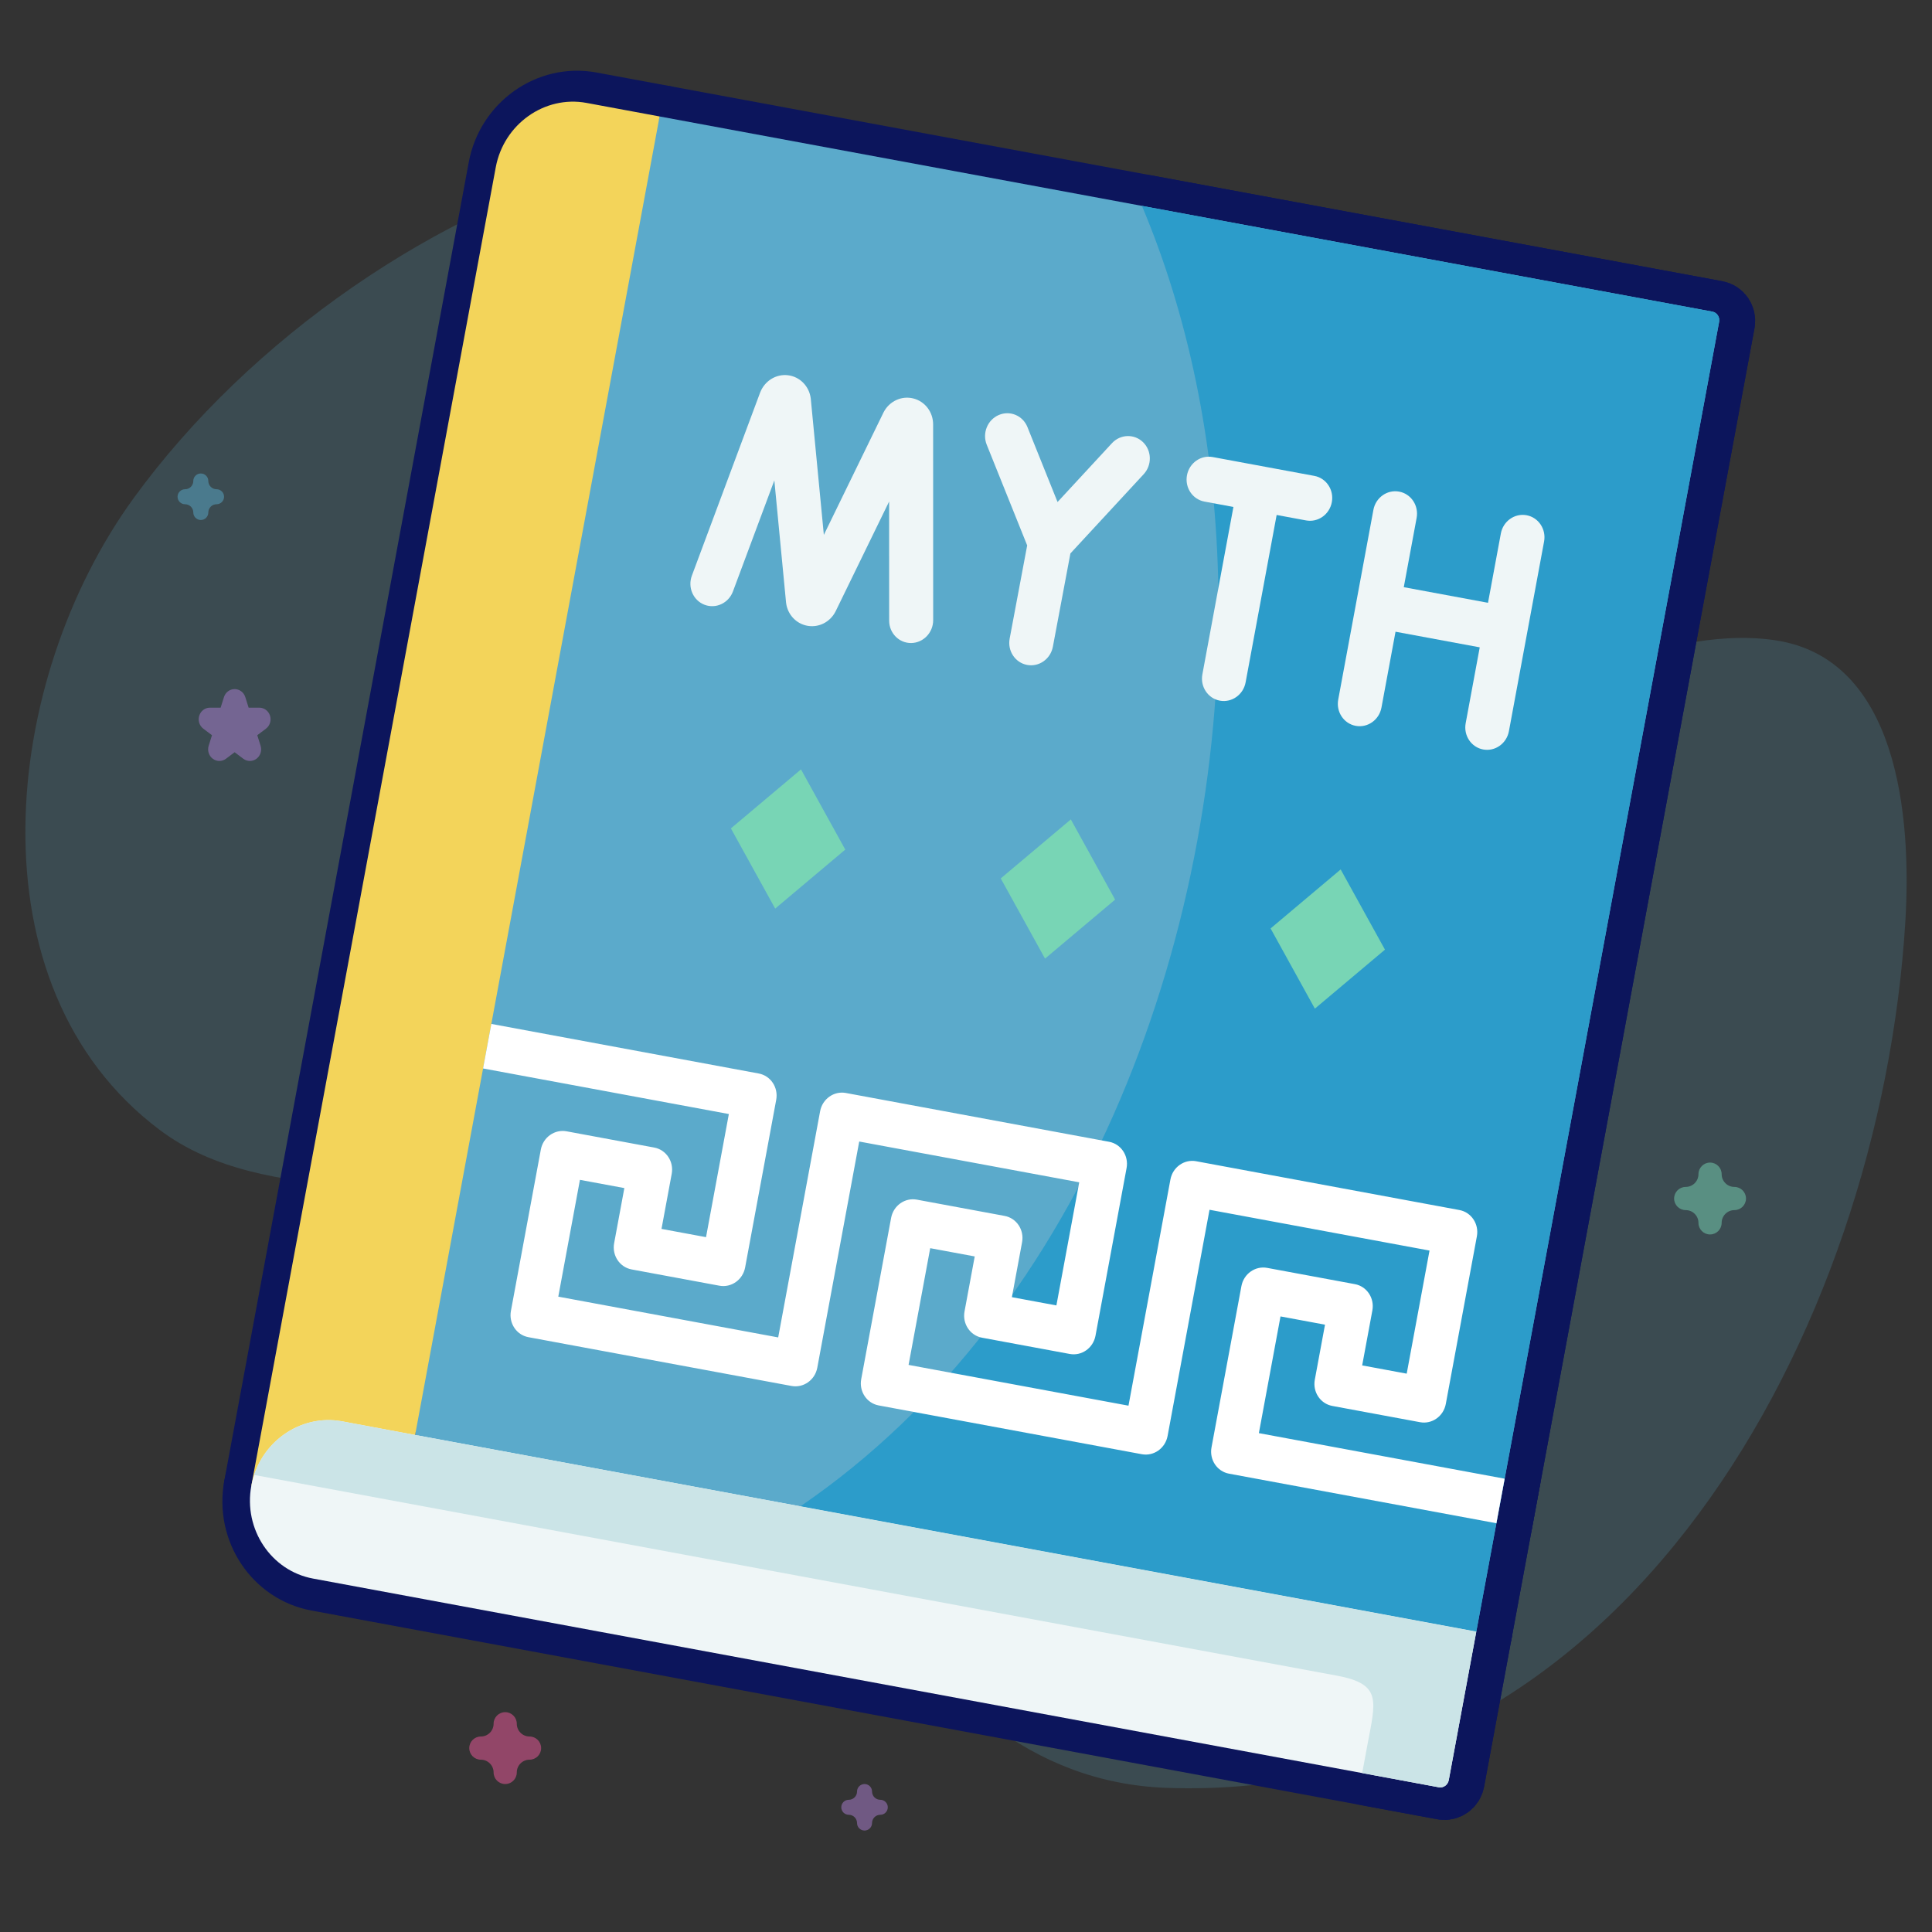 <svg width="457" height="457" viewBox="0 0 457 457" fill="none" xmlns="http://www.w3.org/2000/svg">
<rect x="0" y="0" width="457" height="457" fill="#333333" stroke="none"/>
<path d="M31.68 117.743C86.657 42.24 209.248 -4.99 258.491 73.264C273.545 97.187 253.049 132.249 269.485 155.147C309.136 210.387 371.97 144.101 420.054 151.47C448.853 155.883 452.233 192.905 450.693 218.036C444.775 314.685 384.372 426.789 275.924 422.902C243.525 421.74 220.913 400.137 204.758 373.645C185.689 342.375 164.211 307.264 130.451 290.505C101.666 276.217 63.375 286.556 37.724 267.236C-7.355 233.283 0.228 160.935 31.68 117.743Z" fill="#5BAACB" fill-opacity="0.2"/>
<path opacity="0.5" d="M117.039 350C117.716 350 118.393 349.794 118.968 349.382L121.501 347.569L124.033 349.382C125.183 350.205 126.74 350.206 127.89 349.382C129.04 348.559 129.522 347.099 129.082 345.767L128.115 342.833L130.647 341.019C131.797 340.196 132.279 338.736 131.839 337.404C131.399 336.071 130.14 335.169 128.719 335.169H125.588L124.62 332.235C124.181 330.902 122.921 330 121.5 330C120.078 330 118.818 330.902 118.379 332.235L117.412 335.169H114.281C112.86 335.169 111.6 336.071 111.161 337.404C110.722 338.736 111.203 340.196 112.352 341.019L114.885 342.833L113.918 345.767C113.479 347.099 113.96 348.559 115.109 349.382C115.686 349.794 116.363 350 117.039 350Z" fill="#78D5B5"/>
<path opacity="0.5" d="M51.889 180C52.437 180 52.984 179.825 53.45 179.475L55.5 177.933L57.55 179.475C58.482 180.174 59.742 180.175 60.673 179.475C61.604 178.775 61.994 177.534 61.638 176.402L60.855 173.908L62.905 172.366C63.836 171.666 64.226 170.426 63.87 169.293C63.514 168.161 62.494 167.394 61.344 167.394H58.809L58.026 164.899C57.671 163.767 56.651 163 55.5 163C54.349 163 53.329 163.767 52.974 164.899L52.191 167.394H49.656C48.505 167.394 47.486 168.161 47.13 169.293C46.775 170.426 47.164 171.666 48.095 172.366L50.145 173.908L49.362 176.402C49.007 177.534 49.396 178.775 50.327 179.475C50.793 179.825 51.341 180 51.889 180Z" fill="#AF81D5"/>
<path opacity="0.5" d="M119.5 422C121.014 422 122.242 420.772 122.242 419.258C122.242 417.595 123.595 416.242 125.258 416.242C126.772 416.242 128 415.014 128 413.5C128 411.986 126.772 410.758 125.258 410.758C123.595 410.758 122.242 409.405 122.242 407.742C122.242 406.228 121.014 405 119.5 405C117.986 405 116.758 406.228 116.758 407.742C116.758 409.405 115.405 410.758 113.742 410.758C112.228 410.758 111 411.986 111 413.5C111 415.014 112.228 416.242 113.742 416.242C115.405 416.242 116.758 417.595 116.758 419.258C116.758 420.772 117.985 422 119.5 422Z" fill="#F35A9E"/>
<path opacity="0.5" d="M319.5 100C322.083 100 324.177 97.906 324.177 95.323C324.177 92.485 326.485 90.177 329.323 90.177C331.905 90.177 334 88.083 334 85.5C334 82.917 331.905 80.823 329.323 80.823C326.485 80.823 324.177 78.515 324.177 75.677C324.177 73.094 322.083 71 319.5 71C316.917 71 314.823 73.094 314.823 75.677C314.823 78.515 312.515 80.823 309.677 80.823C307.095 80.823 305 82.917 305 85.5C305 88.083 307.095 90.177 309.677 90.177C312.515 90.177 314.823 92.485 314.823 95.323C314.823 97.906 316.916 100 319.5 100Z" fill="#78D5B5"/>
<path opacity="0.5" d="M82.5 367C83.48 367 84.274 366.206 84.274 365.226C84.274 364.15 85.15 363.274 86.226 363.274C87.206 363.274 88 362.48 88 361.5C88 360.52 87.206 359.726 86.226 359.726C85.15 359.726 84.274 358.85 84.274 357.774C84.274 356.794 83.48 356 82.5 356C81.52 356 80.726 356.794 80.726 357.774C80.726 358.85 79.85 359.726 78.774 359.726C77.794 359.726 77 360.52 77 361.5C77 362.48 77.794 363.274 78.774 363.274C79.85 363.274 80.726 364.15 80.726 365.226C80.726 366.206 81.52 367 82.5 367Z" fill="#5BAACB"/>
<path opacity="0.5" d="M401.5 111C402.48 111 403.274 110.206 403.274 109.226C403.274 108.15 404.15 107.274 405.226 107.274C406.206 107.274 407 106.48 407 105.5C407 104.52 406.206 103.726 405.226 103.726C404.15 103.726 403.274 102.85 403.274 101.774C403.274 100.794 402.48 100 401.5 100C400.52 100 399.726 100.794 399.726 101.774C399.726 102.85 398.85 103.726 397.774 103.726C396.794 103.726 396 104.52 396 105.5C396 106.48 396.794 107.274 397.774 107.274C398.85 107.274 399.726 108.15 399.726 109.226C399.726 110.206 400.52 111 401.5 111Z" fill="#AF81D5"/>
<path opacity="0.5" d="M204.5 433C205.48 433 206.274 432.206 206.274 431.226C206.274 430.15 207.15 429.274 208.226 429.274C209.206 429.274 210 428.48 210 427.5C210 426.52 209.206 425.726 208.226 425.726C207.15 425.726 206.274 424.85 206.274 423.774C206.274 422.794 205.48 422 204.5 422C203.52 422 202.726 422.794 202.726 423.774C202.726 424.85 201.85 425.726 200.774 425.726C199.794 425.726 199 426.52 199 427.5C199 428.48 199.794 429.274 200.774 429.274C201.85 429.274 202.726 430.15 202.726 431.226C202.726 432.206 203.52 433 204.5 433Z" fill="#AF81D5"/>
<path opacity="0.5" d="M47.5 123C48.48 123 49.274 122.206 49.274 121.226C49.274 120.15 50.15 119.274 51.226 119.274C52.206 119.274 53 118.48 53 117.5C53 116.52 52.206 115.726 51.226 115.726C50.15 115.726 49.274 114.85 49.274 113.774C49.274 112.794 48.48 112 47.5 112C46.52 112 45.726 112.794 45.726 113.774C45.726 114.85 44.85 115.726 43.774 115.726C42.794 115.726 42 116.52 42 117.5C42 118.48 42.794 119.274 43.774 119.274C44.85 119.274 45.726 120.15 45.726 121.226C45.726 122.206 46.52 123 47.5 123Z" fill="#5BAACB"/>
<path opacity="0.5" d="M404.5 292C406.014 292 407.242 290.772 407.242 289.258C407.242 287.595 408.595 286.242 410.258 286.242C411.772 286.242 413 285.014 413 283.5C413 281.986 411.772 280.758 410.258 280.758C408.595 280.758 407.242 279.405 407.242 277.742C407.242 276.228 406.014 275 404.5 275C402.986 275 401.758 276.228 401.758 277.742C401.758 279.405 400.405 280.758 398.742 280.758C397.228 280.758 396 281.986 396 283.5C396 285.014 397.228 286.242 398.742 286.242C400.405 286.242 401.758 287.595 401.758 289.258C401.758 290.772 402.985 292 404.5 292Z" fill="#78D5B5"/>
<path fill-rule="evenodd" clip-rule="evenodd" d="M108.708 189.673L99.18 339.612L238.517 379.961L350.191 386.126L355.919 355.228L407.631 76.293C407.838 75.178 407.118 74.097 406.037 73.897L157 27.728L108.708 189.673Z" fill="#0C155C" stroke="#0C155C" stroke-width="15" stroke-linejoin="round"/>
<path fill-rule="evenodd" clip-rule="evenodd" d="M116.228 247.655L157 27.728L139.724 24.525C129.81 22.687 120.144 29.544 118.251 39.757L60.431 351.641L99.18 339.612L116.228 247.655Z" fill="#0C155C" stroke="#0C155C" stroke-width="15" stroke-linejoin="round"/>
<path fill-rule="evenodd" clip-rule="evenodd" d="M350.19 386.126L99.18 339.612L81.908 336.389C71.995 334.551 62.324 341.428 60.431 351.641C58.534 361.874 65.1 371.74 75.013 373.578L326.136 420.134L341.325 422.95C342.407 423.15 343.466 422.399 343.676 421.264L350.19 386.126Z" fill="#0C155C" stroke="#0C155C" stroke-width="15" stroke-linejoin="round"/>
<path fill-rule="evenodd" clip-rule="evenodd" d="M407.634 76.292L350.193 386.127L190.318 356.488C258.053 310.254 291.374 219.376 289.11 136.38C288.24 104.407 281.932 74.528 271.095 48.88L406.033 73.896C407.117 74.097 407.841 75.175 407.634 76.292Z" fill="#0C155C" stroke="#0C155C" stroke-width="15" stroke-linejoin="round"/>
<path d="M298.759 339.18L303.878 311.572L314.404 313.523L311.992 326.53C311.452 329.445 313.307 332.222 316.129 332.745L336.888 336.594C339.71 337.117 342.437 335.189 342.978 332.275L350.329 292.622C350.868 289.714 349.015 286.93 346.192 286.407L283.943 274.866C283.938 274.865 283.932 274.863 283.927 274.862C281.102 274.339 278.377 276.273 277.837 279.182L267.918 332.684L215.9 323.04L221.019 295.431L231.547 297.382L229.135 310.39C228.596 313.3 230.447 316.082 233.272 316.605L254.026 320.453C256.851 320.976 259.576 319.043 260.116 316.134L267.468 276.477C268.007 273.567 266.156 270.785 263.331 270.262L201.089 258.722C201.082 258.721 201.075 258.718 201.066 258.717C198.244 258.194 195.516 260.129 194.977 263.036L185.058 316.539L133.041 306.895L138.163 279.266L148.669 281.214L146.254 294.242C145.714 297.15 147.568 299.934 150.39 300.457L171.149 304.305C173.972 304.829 176.7 302.894 177.239 299.986L184.591 260.327C185.13 257.419 183.277 254.635 180.455 254.111L117.2 242.383L115.247 252.918L173.389 263.699L167.989 292.823L157.456 290.871L159.871 277.842C160.41 274.935 158.564 272.152 155.735 271.627L135.003 267.784C132.181 267.261 129.453 269.196 128.913 272.103L121.838 310.267C121.299 313.175 123.152 315.959 125.975 316.482L188.218 328.021C191.04 328.545 193.769 326.61 194.308 323.702L204.226 270.201L256.265 279.849L250.866 308.971L240.338 307.019L242.749 294.011C243.289 291.101 241.437 288.32 238.613 287.796L217.858 283.948C215.035 283.425 212.308 285.359 211.769 288.268L204.697 326.412C204.158 329.322 206.01 332.103 208.834 332.627L271.078 344.166C273.903 344.69 276.629 342.756 277.168 339.847L287.087 286.346L339.126 295.994L333.728 325.112L323.195 323.159L325.606 310.152C326.145 307.244 324.299 304.461 321.47 303.937L300.718 300.09C297.895 299.566 295.167 301.502 294.628 304.409L287.557 342.552C287.016 345.466 288.871 348.244 291.693 348.767L354.945 360.493L356.898 349.958L298.759 339.18Z" fill="#0C155C" stroke="#0C155C" stroke-width="15" stroke-linejoin="round"/>
<path d="M221.707 100.596C221.714 97.655 219.783 95.12 217.011 94.43C214.244 93.739 211.357 95.076 210.005 97.682C209.983 97.722 209.963 97.764 209.942 97.806L195.857 126.706L192.776 94.576C192.77 94.513 192.763 94.453 192.755 94.391C192.379 91.507 190.154 89.267 187.346 88.94C184.539 88.615 181.849 90.28 180.783 93.048L164.64 136.348C163.608 139.117 164.945 142.199 167.628 143.232C170.308 144.263 173.324 142.855 174.355 140.086L184.148 113.818L186.912 142.637C186.919 142.711 186.928 142.784 186.937 142.857C187.309 145.576 189.316 147.713 191.942 148.2L192.021 148.215C194.681 148.672 197.324 147.327 198.598 144.868C198.619 144.828 198.639 144.788 198.658 144.748L211.3 118.808L211.308 146.992C211.309 149.948 213.638 152.314 216.515 152.285C219.39 152.253 221.719 149.831 221.719 146.875L221.707 100.596Z" fill="#0C155C" stroke="#0C155C" stroke-width="15" stroke-linejoin="round"/>
<path d="M362.087 122.058C359.262 121.534 356.537 123.468 355.997 126.377L352.958 142.77L333.038 139.076L336.077 122.684C336.616 119.774 334.765 116.993 331.94 116.469C329.116 115.945 326.39 117.879 325.851 120.788L317.532 165.661C316.992 168.571 318.844 171.353 321.668 171.876C324.493 172.4 327.218 170.466 327.758 167.557L331.085 149.611L351.005 153.305L347.678 171.25C347.139 174.16 348.99 176.942 351.815 177.465C354.639 177.989 357.365 176.055 357.904 173.146L366.224 128.273C366.763 125.364 364.911 122.581 362.087 122.058Z" fill="#0C155C" stroke="#0C155C" stroke-width="15" stroke-linejoin="round"/>
<path d="M271.368 104.781C269.294 102.758 266 102.861 264.008 105.015L251.138 118.932L244.013 101.195C242.919 98.472 239.877 97.202 237.219 98.355C234.56 99.508 233.291 102.65 234.384 105.37L243.954 129.193L239.811 151.239C239.265 154.147 241.11 156.934 243.933 157.465L243.946 157.467C246.764 157.99 249.487 156.064 250.033 153.161L254.179 131.095L271.517 112.346C273.508 110.193 273.442 106.806 271.368 104.781Z" fill="#0C155C" stroke="#0C155C" stroke-width="15" stroke-linejoin="round"/>
<path d="M311.882 112.75L287.842 108.294C285.018 107.77 282.292 109.704 281.753 112.613C281.213 115.523 283.065 118.304 285.889 118.828L292.738 120.098L285.395 159.703C284.856 162.613 286.707 165.395 289.532 165.919C292.356 166.442 295.082 164.508 295.622 161.599L302.964 121.994L309.929 123.285C312.753 123.809 315.479 121.875 316.018 118.966C316.558 116.056 314.705 113.274 311.882 112.75Z" fill="#0C155C" stroke="#0C155C" stroke-width="15" stroke-linejoin="round"/>
<path fill-rule="evenodd" clip-rule="evenodd" d="M190.452 182.176L173.873 196.132L184.347 215.104L200.927 201.147L190.452 182.176Z" fill="#0C155C" stroke="#0C155C" stroke-width="15" stroke-linejoin="round"/>
<path fill-rule="evenodd" clip-rule="evenodd" d="M237.702 207.965L248.177 226.937L264.756 212.981L254.282 194.009L237.702 207.965Z" fill="#0C155C" stroke="#0C155C" stroke-width="15" stroke-linejoin="round"/>
<path fill-rule="evenodd" clip-rule="evenodd" d="M301.531 219.798L312.006 238.77L328.585 224.814L318.11 205.842L301.531 219.798Z" fill="#0C155C" stroke="#0C155C" stroke-width="15" stroke-linejoin="round"/>
<path fill-rule="evenodd" clip-rule="evenodd" d="M76.103 351.849L167.257 368.748L317.273 396.559C328.018 398.551 326.339 402.647 324.412 413.039L323.198 419.589L326.136 420.133L341.325 422.949C342.407 423.15 343.466 422.399 343.676 421.264L350.19 386.125L190.319 356.487L99.18 339.612L81.908 336.389C72.845 334.709 63.993 340.296 61.088 349.065L65.861 349.95L76.103 351.849Z" fill="#0C155C" stroke="#0C155C" stroke-width="15" stroke-linejoin="round"/>
<path fill-rule="evenodd" clip-rule="evenodd" d="M107.724 189.49L98.197 339.429L237.534 379.779L349.208 385.943L354.936 355.045L406.648 76.111C406.854 74.996 406.135 73.915 405.053 73.714L156.017 27.546L107.724 189.49Z" fill="#5BAACB"/>
<path fill-rule="evenodd" clip-rule="evenodd" d="M115.245 247.472L156.017 27.545L138.741 24.343C128.827 22.505 119.161 29.362 117.267 39.575L59.447 351.459L98.197 339.429L115.245 247.472Z" fill="#F3D45A"/>
<path fill-rule="evenodd" clip-rule="evenodd" d="M349.207 385.944L98.197 339.429L80.925 336.207C71.011 334.369 61.341 341.245 59.447 351.459C57.55 361.692 64.116 371.558 74.03 373.396L325.152 419.951L340.342 422.767C341.423 422.968 342.482 422.217 342.693 421.082L349.207 385.944Z" fill="#EFF6F7"/>
<path fill-rule="evenodd" clip-rule="evenodd" d="M406.65 76.11L349.21 385.945L189.334 356.306C257.07 310.071 290.39 219.193 288.127 136.198C287.256 104.224 280.948 74.346 270.112 48.697L405.049 73.713C406.133 73.915 406.857 74.993 406.65 76.11Z" fill="#2C9CCA"/>
<path d="M297.776 338.997L302.894 311.389L313.42 313.341L311.009 326.348C310.469 329.262 312.323 332.04 315.146 332.563L335.905 336.411C338.727 336.935 341.454 335.007 341.994 332.092L349.345 292.439C349.885 289.532 348.031 286.747 345.209 286.224L282.96 274.684C282.954 274.683 282.949 274.681 282.943 274.68C280.119 274.156 277.393 276.09 276.854 278.999L266.935 332.501L214.917 322.857L220.035 295.248L230.563 297.2L228.152 310.208C227.612 313.117 229.464 315.899 232.288 316.423L253.043 320.27C255.867 320.794 258.593 318.86 259.132 315.951L266.484 276.294C267.024 273.385 265.172 270.603 262.348 270.079L200.106 258.54C200.098 258.539 200.091 258.536 200.083 258.534C197.261 258.011 194.532 259.947 193.993 262.854L184.075 316.356L132.058 306.713L137.18 279.084L147.685 281.031L145.27 294.06C144.731 296.967 146.584 299.751 149.407 300.275L170.166 304.123C172.988 304.646 175.716 302.712 176.255 299.804L183.608 260.144C184.147 257.237 182.294 254.452 179.471 253.929L116.217 242.2L114.264 252.735L172.405 263.516L167.006 292.641L156.473 290.688L158.888 277.66C159.427 274.752 157.581 271.97 154.751 271.445L134.02 267.602C131.197 267.078 128.469 269.013 127.93 271.921L120.855 310.085C120.316 312.992 122.169 315.777 124.991 316.3L187.235 327.839C190.057 328.362 192.785 326.428 193.324 323.52L203.243 270.019L255.282 279.666L249.883 308.788L239.354 306.836L241.766 293.829C242.305 290.919 240.454 288.137 237.629 287.614L216.875 283.766C214.051 283.243 211.325 285.176 210.786 288.085L203.714 326.229C203.175 329.139 205.027 331.921 207.851 332.445L270.095 343.984C272.92 344.508 275.645 342.574 276.185 339.665L286.103 286.164L338.143 295.811L332.745 324.929L322.212 322.977L324.623 309.97C325.162 307.062 323.316 304.279 320.486 303.754L299.734 299.907C296.912 299.384 294.183 301.319 293.645 304.226L286.573 342.369C286.033 345.284 287.887 348.061 290.71 348.584L353.962 360.311L355.915 349.776L297.776 338.997Z" fill="white"/>
<path d="M220.724 100.414C220.731 97.473 218.8 94.937 216.028 94.248C213.261 93.556 210.374 94.894 209.021 97.499C209 97.54 208.979 97.582 208.959 97.623L194.874 126.523L191.792 94.393C191.787 94.331 191.78 94.27 191.772 94.208C191.396 91.324 189.171 89.085 186.362 88.757C183.556 88.432 180.866 90.098 179.799 92.866L163.657 136.165C162.624 138.935 163.962 142.017 166.645 143.05C169.324 144.08 172.34 142.673 173.372 139.903L183.165 113.636L185.929 142.455C185.935 142.529 185.944 142.602 185.954 142.675C186.326 145.394 188.332 147.531 190.959 148.018L191.038 148.032C193.698 148.489 196.341 147.145 197.614 144.685C197.635 144.646 197.655 144.606 197.675 144.566L210.317 118.625L210.325 146.81C210.326 149.765 212.655 152.131 215.531 152.103C218.406 152.07 220.736 149.648 220.735 146.693L220.724 100.414Z" fill="#EFF6F7"/>
<path d="M361.104 121.875C358.279 121.352 355.553 123.286 355.014 126.195L351.975 142.587L332.054 138.894L335.093 122.502C335.633 119.592 333.781 116.81 330.957 116.287C328.132 115.763 325.407 117.697 324.867 120.606L316.548 165.479C316.009 168.388 317.86 171.17 320.685 171.694C323.509 172.217 326.235 170.284 326.774 167.375L330.101 149.429L350.022 153.122L346.695 171.068C346.156 173.977 348.007 176.759 350.832 177.283C353.656 177.806 356.382 175.873 356.921 172.964L365.24 128.091C365.779 125.182 363.928 122.399 361.104 121.875Z" fill="#EFF6F7"/>
<path d="M270.384 104.599C268.311 102.576 265.017 102.679 263.024 104.833L250.155 118.75L243.03 101.012C241.936 98.29 238.894 97.019 236.236 98.173C233.577 99.325 232.307 102.467 233.401 105.188L242.971 129.011L238.828 151.057C238.282 153.964 240.127 156.751 242.949 157.282L242.963 157.285C245.78 157.807 248.504 155.881 249.049 152.978L253.196 130.912L270.533 112.164C272.525 110.011 272.458 106.623 270.384 104.599Z" fill="#EFF6F7"/>
<path d="M310.898 112.568L286.859 108.111C284.034 107.588 281.308 109.521 280.769 112.43C280.23 115.34 282.081 118.122 284.906 118.646L291.755 119.915L284.412 159.521C283.873 162.431 285.724 165.213 288.549 165.736C291.373 166.26 294.099 164.326 294.638 161.417L301.981 121.812L308.945 123.103C311.77 123.627 314.495 121.693 315.035 118.784C315.574 115.874 313.722 113.091 310.898 112.568Z" fill="#EFF6F7"/>
<path fill-rule="evenodd" clip-rule="evenodd" d="M189.469 181.993L172.889 195.949L183.364 214.921L199.943 200.965L189.469 181.993Z" fill="#78D5B5"/>
<path fill-rule="evenodd" clip-rule="evenodd" d="M236.719 207.783L247.194 226.755L263.773 212.798L253.298 193.826L236.719 207.783Z" fill="#78D5B5"/>
<path fill-rule="evenodd" clip-rule="evenodd" d="M300.547 219.616L311.022 238.588L327.602 224.632L317.127 205.66L300.547 219.616Z" fill="#78D5B5"/>
<path fill-rule="evenodd" clip-rule="evenodd" d="M75.12 351.666L166.274 368.565L316.29 396.377C327.034 398.369 325.356 402.464 323.429 412.857L322.215 419.406L325.152 419.951L340.342 422.767C341.423 422.967 342.482 422.217 342.693 421.081L349.207 385.943L189.335 356.304L98.197 339.429L80.924 336.207C71.861 334.527 63.01 340.114 60.105 348.883L64.877 349.767L75.12 351.666Z" fill="#CBE4E7"/>
</svg>
